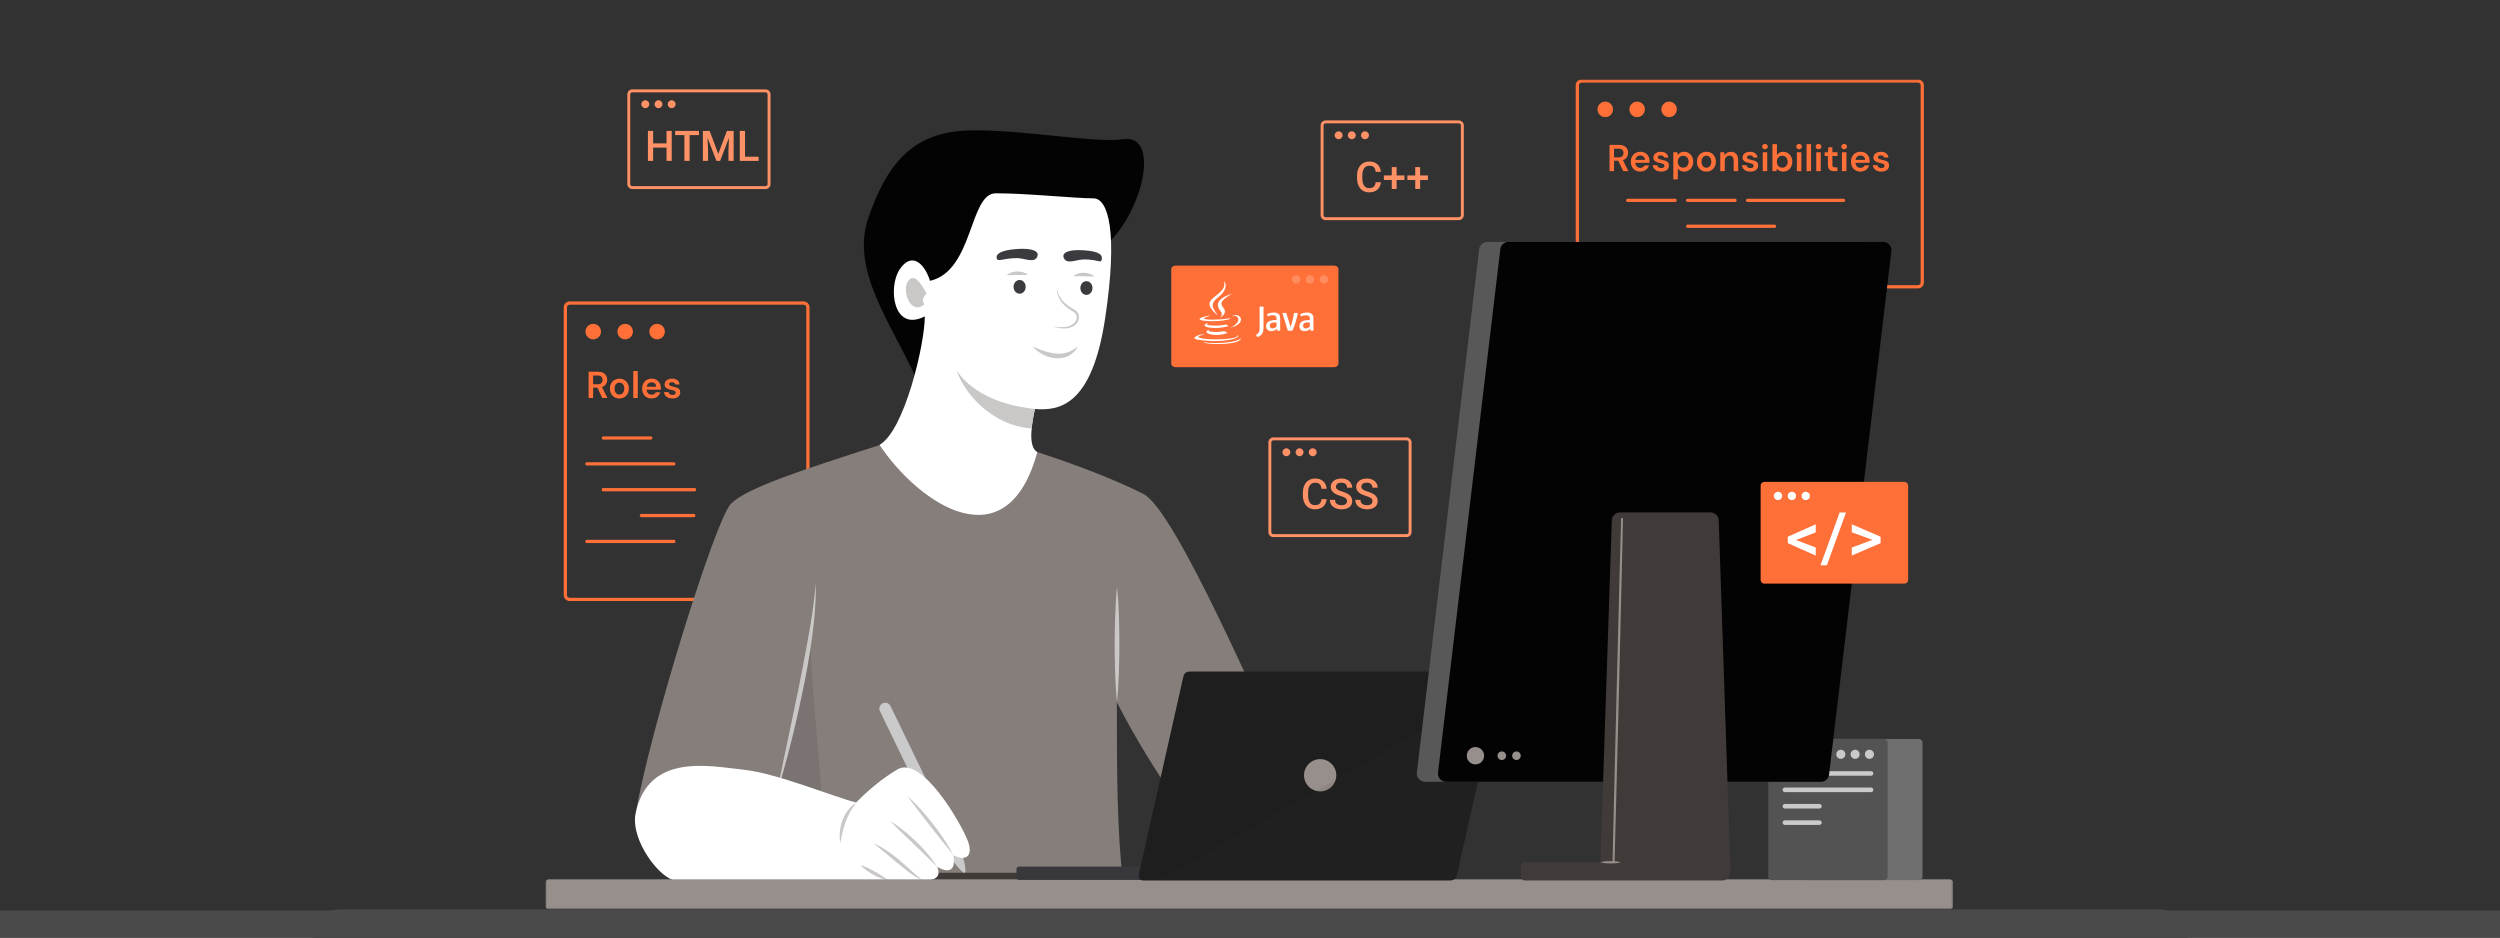<svg width="1200" height="450" viewBox="0 0 1200 450" fill="none" xmlns="http://www.w3.org/2000/svg">
<rect x="0" y="0" width="1200" height="450" fill="#333333" stroke="none"/>
<g clip-path="url(#clip0_11227_44049)">
<rect width="1200" height="450" fill="#323232"/>
<g clip-path="url(#clip1_11227_44049)">
<rect width="900" height="450" transform="translate(150 0)" fill="#323232"/>
<g clip-path="url(#clip2_11227_44049)">
<rect width="675.811" height="398.4" transform="translate(261.75 38.1)" fill="#323232"/>
<mask id="mask0_11227_44049" style="mask-type:luminance" maskUnits="userSpaceOnUse" x="261" y="38" width="677" height="399">
<path d="M937.562 38.096H261.75V436.463H937.562V38.096Z" fill="white"/>
</mask>
<g mask="url(#mask0_11227_44049)">
<path d="M385.718 288.492H273.441C271.865 288.492 270.583 287.21 270.583 285.635V147.54C270.583 145.964 271.865 144.683 273.441 144.683H385.717C387.293 144.683 388.576 145.964 388.576 147.54V285.635C388.576 287.21 387.294 288.492 385.717 288.492H385.718ZM273.441 146.241C272.725 146.241 272.142 146.824 272.142 147.54V285.635C272.142 286.351 272.725 286.934 273.441 286.934H385.717C386.434 286.934 387.017 286.351 387.017 285.635V147.54C387.017 146.824 386.434 146.241 385.717 146.241H273.441Z" fill="#FF7038"/>
<path d="M288.47 159.168C288.47 161.222 286.804 162.888 284.75 162.888C282.696 162.888 281.03 161.222 281.03 159.168C281.03 157.114 282.696 155.448 284.75 155.448C286.804 155.448 288.47 157.114 288.47 159.168Z" fill="#FF7038"/>
<path d="M303.798 159.168C303.798 161.222 302.132 162.888 300.078 162.888C298.024 162.888 296.358 161.222 296.358 159.168C296.358 157.114 298.024 155.448 300.078 155.448C302.132 155.448 303.798 157.114 303.798 159.168Z" fill="#FF7038"/>
<path d="M319.126 159.168C319.126 161.222 317.46 162.888 315.406 162.888C313.352 162.888 311.687 161.222 311.687 159.168C311.687 157.114 313.352 155.448 315.406 155.448C317.46 155.448 319.126 157.114 319.126 159.168Z" fill="#FF7038"/>
<path d="M282.529 191.047V178.447H287.047C288.043 178.447 288.865 178.621 289.513 178.969C290.173 179.305 290.659 179.761 290.971 180.337C291.295 180.901 291.457 181.543 291.457 182.263C291.457 182.935 291.301 183.559 290.989 184.135C290.677 184.711 290.191 185.173 289.531 185.521C288.871 185.869 288.025 186.043 286.993 186.043H284.689V191.047H282.529ZM289.099 191.047L286.453 185.485H288.793L291.565 191.047H289.099ZM284.689 184.441H286.903C287.707 184.441 288.295 184.249 288.667 183.865C289.051 183.469 289.243 182.953 289.243 182.317C289.243 181.693 289.057 181.195 288.685 180.823C288.313 180.439 287.719 180.247 286.903 180.247H284.689V184.441ZM297.304 191.263C296.44 191.263 295.66 191.065 294.964 190.669C294.28 190.261 293.74 189.703 293.344 188.995C292.96 188.275 292.768 187.453 292.768 186.529C292.768 185.581 292.966 184.753 293.362 184.045C293.758 183.325 294.298 182.767 294.982 182.371C295.678 181.963 296.458 181.759 297.322 181.759C298.186 181.759 298.96 181.963 299.644 182.371C300.34 182.767 300.88 183.319 301.264 184.027C301.66 184.735 301.858 185.563 301.858 186.511C301.858 187.459 301.66 188.287 301.264 188.995C300.868 189.703 300.322 190.261 299.626 190.669C298.942 191.065 298.168 191.263 297.304 191.263ZM297.304 189.409C297.736 189.409 298.126 189.301 298.474 189.085C298.834 188.869 299.122 188.545 299.338 188.113C299.554 187.681 299.662 187.147 299.662 186.511C299.662 185.875 299.554 185.347 299.338 184.927C299.134 184.495 298.852 184.171 298.492 183.955C298.144 183.739 297.754 183.631 297.322 183.631C296.902 183.631 296.512 183.739 296.152 183.955C295.792 184.171 295.504 184.495 295.288 184.927C295.072 185.347 294.964 185.875 294.964 186.511C294.964 187.147 295.072 187.681 295.288 188.113C295.504 188.545 295.786 188.869 296.134 189.085C296.494 189.301 296.884 189.409 297.304 189.409ZM303.973 191.047V178.087H306.133V191.047H303.973ZM312.791 191.263C311.891 191.263 311.099 191.071 310.415 190.687C309.731 190.291 309.197 189.739 308.813 189.031C308.429 188.323 308.237 187.507 308.237 186.583C308.237 185.623 308.423 184.783 308.795 184.063C309.179 183.343 309.713 182.779 310.397 182.371C311.093 181.963 311.897 181.759 312.809 181.759C313.697 181.759 314.471 181.957 315.131 182.353C315.791 182.749 316.301 183.283 316.661 183.955C317.021 184.615 317.201 185.359 317.201 186.187C317.201 186.307 317.201 186.439 317.201 186.583C317.201 186.727 317.189 186.877 317.165 187.033H309.785V185.647H315.023C314.999 184.987 314.777 184.471 314.357 184.099C313.937 183.715 313.415 183.523 312.791 183.523C312.347 183.523 311.939 183.625 311.567 183.829C311.195 184.033 310.901 184.339 310.685 184.747C310.469 185.143 310.361 185.647 310.361 186.259V186.781C310.361 187.345 310.463 187.831 310.667 188.239C310.883 188.647 311.171 188.959 311.531 189.175C311.903 189.379 312.317 189.481 312.773 189.481C313.277 189.481 313.691 189.373 314.015 189.157C314.351 188.941 314.597 188.653 314.753 188.293H316.949C316.781 188.857 316.505 189.367 316.121 189.823C315.737 190.267 315.263 190.621 314.699 190.885C314.135 191.137 313.499 191.263 312.791 191.263ZM322.813 191.263C322.009 191.263 321.307 191.137 320.707 190.885C320.119 190.621 319.651 190.261 319.303 189.805C318.967 189.337 318.769 188.803 318.709 188.203H320.869C320.929 188.455 321.037 188.689 321.193 188.905C321.349 189.109 321.559 189.271 321.823 189.391C322.099 189.511 322.423 189.571 322.795 189.571C323.155 189.571 323.449 189.523 323.677 189.427C323.905 189.319 324.073 189.181 324.181 189.013C324.289 188.845 324.343 188.665 324.343 188.473C324.343 188.185 324.265 187.963 324.109 187.807C323.953 187.651 323.725 187.531 323.425 187.447C323.137 187.351 322.789 187.261 322.381 187.177C321.949 187.093 321.529 186.991 321.121 186.871C320.725 186.739 320.365 186.577 320.041 186.385C319.729 186.193 319.477 185.947 319.285 185.647C319.105 185.347 319.015 184.981 319.015 184.549C319.015 184.021 319.153 183.547 319.429 183.127C319.717 182.707 320.125 182.377 320.653 182.137C321.193 181.885 321.835 181.759 322.579 181.759C323.635 181.759 324.475 182.005 325.099 182.497C325.735 182.977 326.107 183.655 326.215 184.531H324.163C324.103 184.195 323.935 183.937 323.659 183.757C323.383 183.565 323.017 183.469 322.561 183.469C322.093 183.469 321.733 183.559 321.481 183.739C321.241 183.907 321.121 184.135 321.121 184.423C321.121 184.603 321.193 184.771 321.337 184.927C321.493 185.071 321.715 185.197 322.003 185.305C322.291 185.401 322.645 185.497 323.065 185.593C323.737 185.725 324.331 185.881 324.847 186.061C325.363 186.241 325.771 186.505 326.071 186.853C326.371 187.201 326.521 187.693 326.521 188.329C326.533 188.905 326.383 189.415 326.071 189.859C325.771 190.303 325.345 190.651 324.793 190.903C324.241 191.143 323.581 191.263 322.813 191.263Z" fill="#FF7038"/>
<path d="M312.374 211.021H289.606C289.176 211.021 288.827 210.672 288.827 210.242C288.827 209.812 289.176 209.463 289.606 209.463H312.374C312.804 209.463 313.153 209.812 313.153 210.242C313.153 210.672 312.804 211.021 312.374 211.021Z" fill="#FF7038"/>
<path d="M323.429 223.433H281.72C281.29 223.433 280.941 223.084 280.941 222.654C280.941 222.224 281.29 221.875 281.72 221.875H323.429C323.859 221.875 324.208 222.224 324.208 222.654C324.208 223.084 323.859 223.433 323.429 223.433Z" fill="#FF7038"/>
<path d="M333.557 235.846H289.412C289.089 235.846 288.827 235.497 288.827 235.066C288.827 234.635 289.089 234.287 289.412 234.287H333.557C333.88 234.287 334.142 234.636 334.142 235.066C334.142 235.496 333.88 235.846 333.557 235.846Z" fill="#FF7038"/>
<path d="M333.018 248.257H307.876C307.445 248.257 307.097 247.908 307.097 247.478C307.097 247.048 307.446 246.699 307.876 246.699H333.018C333.448 246.699 333.797 247.048 333.797 247.478C333.797 247.908 333.448 248.257 333.018 248.257Z" fill="#FF7038"/>
<path d="M323.537 260.67H281.605C281.238 260.67 280.941 260.321 280.941 259.891C280.941 259.461 281.238 259.111 281.605 259.111H323.537C323.904 259.111 324.201 259.46 324.201 259.891C324.201 260.321 323.903 260.67 323.537 260.67Z" fill="#FF7038"/>
<path d="M920.607 138.444H759.2C757.624 138.444 756.342 137.162 756.342 135.587V40.954C756.342 39.378 757.624 38.096 759.2 38.096H920.607C922.183 38.096 923.465 39.378 923.465 40.954V135.586C923.465 137.162 922.183 138.443 920.607 138.443V138.444ZM759.2 39.655C758.484 39.655 757.901 40.238 757.901 40.954V135.587C757.901 136.303 758.483 136.886 759.2 136.886H920.607C921.323 136.886 921.906 136.303 921.906 135.587V40.954C921.906 40.237 921.323 39.654 920.607 39.654H759.2V39.655Z" fill="#FF7038"/>
<path d="M774.241 52.493C774.241 54.547 772.575 56.212 770.521 56.212C768.466 56.212 766.801 54.547 766.801 52.493C766.801 50.439 768.466 48.773 770.521 48.773C772.575 48.773 774.241 50.439 774.241 52.493Z" fill="#FF7038"/>
<path d="M789.554 52.493C789.554 54.547 787.889 56.212 785.834 56.212C783.779 56.212 782.114 54.547 782.114 52.493C782.114 50.439 783.779 48.773 785.834 48.773C787.889 48.773 789.554 50.439 789.554 52.493Z" fill="#FF7038"/>
<path d="M804.882 52.493C804.882 54.547 803.217 56.212 801.162 56.212C799.107 56.212 797.442 54.547 797.442 52.493C797.442 50.439 799.107 48.773 801.162 48.773C803.217 48.773 804.882 50.439 804.882 52.493Z" fill="#FF7038"/>
<path d="M772.579 82.146V69.546H777.097C778.093 69.546 778.915 69.72 779.563 70.068C780.223 70.404 780.709 70.86 781.021 71.436C781.345 72 781.507 72.642 781.507 73.362C781.507 74.034 781.351 74.658 781.039 75.234C780.727 75.81 780.241 76.272 779.581 76.62C778.921 76.968 778.075 77.142 777.043 77.142H774.739V82.146H772.579ZM779.149 82.146L776.503 76.584H778.843L781.615 82.146H779.149ZM774.739 75.54H776.953C777.757 75.54 778.345 75.348 778.717 74.964C779.101 74.568 779.293 74.052 779.293 73.416C779.293 72.792 779.107 72.294 778.735 71.922C778.363 71.538 777.769 71.346 776.953 71.346H774.739V75.54ZM787.372 82.362C786.472 82.362 785.68 82.17 784.996 81.786C784.312 81.39 783.778 80.838 783.394 80.13C783.01 79.422 782.818 78.606 782.818 77.682C782.818 76.722 783.004 75.882 783.376 75.162C783.76 74.442 784.294 73.878 784.978 73.47C785.674 73.062 786.478 72.858 787.39 72.858C788.278 72.858 789.052 73.056 789.712 73.452C790.372 73.848 790.882 74.382 791.242 75.054C791.602 75.714 791.782 76.458 791.782 77.286C791.782 77.406 791.782 77.538 791.782 77.682C791.782 77.826 791.77 77.976 791.746 78.132H784.366V76.746H789.604C789.58 76.086 789.358 75.57 788.938 75.198C788.518 74.814 787.996 74.622 787.372 74.622C786.928 74.622 786.52 74.724 786.148 74.928C785.776 75.132 785.482 75.438 785.266 75.846C785.05 76.242 784.942 76.746 784.942 77.358V77.88C784.942 78.444 785.044 78.93 785.248 79.338C785.464 79.746 785.752 80.058 786.112 80.274C786.484 80.478 786.898 80.58 787.354 80.58C787.858 80.58 788.272 80.472 788.596 80.256C788.932 80.04 789.178 79.752 789.334 79.392H791.53C791.362 79.956 791.086 80.466 790.702 80.922C790.318 81.366 789.844 81.72 789.28 81.984C788.716 82.236 788.08 82.362 787.372 82.362ZM797.395 82.362C796.591 82.362 795.889 82.236 795.289 81.984C794.701 81.72 794.233 81.36 793.885 80.904C793.549 80.436 793.351 79.902 793.291 79.302H795.451C795.511 79.554 795.619 79.788 795.775 80.004C795.931 80.208 796.141 80.37 796.405 80.49C796.681 80.61 797.005 80.67 797.377 80.67C797.737 80.67 798.031 80.622 798.259 80.526C798.487 80.418 798.655 80.28 798.763 80.112C798.871 79.944 798.925 79.764 798.925 79.572C798.925 79.284 798.847 79.062 798.691 78.906C798.535 78.75 798.307 78.63 798.007 78.546C797.719 78.45 797.371 78.36 796.963 78.276C796.531 78.192 796.111 78.09 795.703 77.97C795.307 77.838 794.947 77.676 794.623 77.484C794.311 77.292 794.059 77.046 793.867 76.746C793.687 76.446 793.597 76.08 793.597 75.648C793.597 75.12 793.735 74.646 794.011 74.226C794.299 73.806 794.707 73.476 795.235 73.236C795.775 72.984 796.417 72.858 797.161 72.858C798.217 72.858 799.057 73.104 799.681 73.596C800.317 74.076 800.689 74.754 800.797 75.63H798.745C798.685 75.294 798.517 75.036 798.241 74.856C797.965 74.664 797.599 74.568 797.143 74.568C796.675 74.568 796.315 74.658 796.063 74.838C795.823 75.006 795.703 75.234 795.703 75.522C795.703 75.702 795.775 75.87 795.919 76.026C796.075 76.17 796.297 76.296 796.585 76.404C796.873 76.5 797.227 76.596 797.647 76.692C798.319 76.824 798.913 76.98 799.429 77.16C799.945 77.34 800.353 77.604 800.653 77.952C800.953 78.3 801.103 78.792 801.103 79.428C801.115 80.004 800.965 80.514 800.653 80.958C800.353 81.402 799.927 81.75 799.375 82.002C798.823 82.242 798.163 82.362 797.395 82.362ZM803.199 86.106V73.074H805.125L805.359 74.388C805.551 74.124 805.779 73.878 806.043 73.65C806.319 73.41 806.649 73.218 807.033 73.074C807.429 72.93 807.879 72.858 808.383 72.858C809.235 72.858 809.985 73.068 810.633 73.488C811.293 73.908 811.809 74.478 812.181 75.198C812.553 75.906 812.739 76.716 812.739 77.628C812.739 78.54 812.547 79.356 812.163 80.076C811.791 80.784 811.275 81.342 810.615 81.75C809.967 82.158 809.223 82.362 808.383 82.362C807.699 82.362 807.099 82.236 806.583 81.984C806.079 81.72 805.671 81.348 805.359 80.868V86.106H803.199ZM807.933 80.49C808.437 80.49 808.887 80.37 809.283 80.13C809.679 79.89 809.985 79.554 810.201 79.122C810.429 78.69 810.543 78.192 810.543 77.628C810.543 77.052 810.429 76.548 810.201 76.116C809.985 75.684 809.679 75.348 809.283 75.108C808.887 74.868 808.437 74.748 807.933 74.748C807.417 74.748 806.961 74.868 806.565 75.108C806.181 75.348 805.875 75.684 805.647 76.116C805.431 76.548 805.323 77.046 805.323 77.61C805.323 78.186 805.431 78.69 805.647 79.122C805.875 79.542 806.181 79.878 806.565 80.13C806.961 80.37 807.417 80.49 807.933 80.49ZM819.065 82.362C818.201 82.362 817.421 82.164 816.725 81.768C816.041 81.36 815.501 80.802 815.105 80.094C814.721 79.374 814.529 78.552 814.529 77.628C814.529 76.68 814.727 75.852 815.123 75.144C815.519 74.424 816.059 73.866 816.743 73.47C817.439 73.062 818.219 72.858 819.083 72.858C819.947 72.858 820.721 73.062 821.405 73.47C822.101 73.866 822.641 74.418 823.025 75.126C823.421 75.834 823.619 76.662 823.619 77.61C823.619 78.558 823.421 79.386 823.025 80.094C822.629 80.802 822.083 81.36 821.387 81.768C820.703 82.164 819.929 82.362 819.065 82.362ZM819.065 80.508C819.497 80.508 819.887 80.4 820.235 80.184C820.595 79.968 820.883 79.644 821.099 79.212C821.315 78.78 821.423 78.246 821.423 77.61C821.423 76.974 821.315 76.446 821.099 76.026C820.895 75.594 820.613 75.27 820.253 75.054C819.905 74.838 819.515 74.73 819.083 74.73C818.663 74.73 818.273 74.838 817.913 75.054C817.553 75.27 817.265 75.594 817.049 76.026C816.833 76.446 816.725 76.974 816.725 77.61C816.725 78.246 816.833 78.78 817.049 79.212C817.265 79.644 817.547 79.968 817.895 80.184C818.255 80.4 818.645 80.508 819.065 80.508ZM825.734 82.146V73.074H827.642L827.804 74.586C828.08 74.058 828.476 73.638 828.992 73.326C829.508 73.014 830.12 72.858 830.828 72.858C831.56 72.858 832.184 73.014 832.7 73.326C833.216 73.626 833.612 74.07 833.888 74.658C834.176 75.246 834.32 75.978 834.32 76.854V82.146H832.16V77.052C832.16 76.296 831.992 75.714 831.656 75.306C831.32 74.898 830.822 74.694 830.162 74.694C829.73 74.694 829.34 74.796 828.992 75C828.656 75.204 828.386 75.504 828.182 75.9C827.99 76.284 827.894 76.752 827.894 77.304V82.146H825.734ZM840.215 82.362C839.411 82.362 838.709 82.236 838.109 81.984C837.521 81.72 837.053 81.36 836.705 80.904C836.369 80.436 836.171 79.902 836.111 79.302H838.271C838.331 79.554 838.439 79.788 838.595 80.004C838.751 80.208 838.961 80.37 839.225 80.49C839.501 80.61 839.825 80.67 840.197 80.67C840.557 80.67 840.851 80.622 841.079 80.526C841.307 80.418 841.475 80.28 841.583 80.112C841.691 79.944 841.745 79.764 841.745 79.572C841.745 79.284 841.667 79.062 841.511 78.906C841.355 78.75 841.127 78.63 840.827 78.546C840.539 78.45 840.191 78.36 839.783 78.276C839.351 78.192 838.931 78.09 838.523 77.97C838.127 77.838 837.767 77.676 837.443 77.484C837.131 77.292 836.879 77.046 836.687 76.746C836.507 76.446 836.417 76.08 836.417 75.648C836.417 75.12 836.555 74.646 836.831 74.226C837.119 73.806 837.527 73.476 838.055 73.236C838.595 72.984 839.237 72.858 839.981 72.858C841.037 72.858 841.877 73.104 842.501 73.596C843.137 74.076 843.509 74.754 843.617 75.63H841.565C841.505 75.294 841.337 75.036 841.061 74.856C840.785 74.664 840.419 74.568 839.963 74.568C839.495 74.568 839.135 74.658 838.883 74.838C838.643 75.006 838.523 75.234 838.523 75.522C838.523 75.702 838.595 75.87 838.739 76.026C838.895 76.17 839.117 76.296 839.405 76.404C839.693 76.5 840.047 76.596 840.467 76.692C841.139 76.824 841.733 76.98 842.249 77.16C842.765 77.34 843.173 77.604 843.473 77.952C843.773 78.3 843.923 78.792 843.923 79.428C843.935 80.004 843.785 80.514 843.473 80.958C843.173 81.402 842.747 81.75 842.195 82.002C841.643 82.242 840.983 82.362 840.215 82.362ZM846.109 82.146V73.074H848.269V82.146H846.109ZM847.189 71.634C846.793 71.634 846.463 71.514 846.199 71.274C845.947 71.022 845.821 70.716 845.821 70.356C845.821 69.984 845.947 69.684 846.199 69.456C846.463 69.216 846.793 69.096 847.189 69.096C847.585 69.096 847.909 69.216 848.161 69.456C848.425 69.684 848.557 69.984 848.557 70.356C848.557 70.716 848.425 71.022 848.161 71.274C847.909 71.514 847.585 71.634 847.189 71.634ZM855.949 82.362C855.469 82.362 855.037 82.296 854.653 82.164C854.269 82.044 853.933 81.876 853.645 81.66C853.357 81.432 853.117 81.174 852.925 80.886L852.691 82.146H850.765V69.186H852.925V74.406C853.213 73.962 853.603 73.596 854.095 73.308C854.587 73.008 855.199 72.858 855.931 72.858C856.783 72.858 857.533 73.068 858.181 73.488C858.841 73.896 859.357 74.46 859.729 75.18C860.113 75.888 860.305 76.704 860.305 77.628C860.305 78.528 860.119 79.338 859.747 80.058C859.375 80.778 858.859 81.342 858.199 81.75C857.551 82.158 856.801 82.362 855.949 82.362ZM855.499 80.49C856.003 80.49 856.453 80.37 856.849 80.13C857.245 79.878 857.551 79.542 857.767 79.122C857.995 78.69 858.109 78.186 858.109 77.61C858.109 77.046 857.995 76.548 857.767 76.116C857.551 75.684 857.245 75.348 856.849 75.108C856.453 74.868 856.003 74.748 855.499 74.748C854.983 74.748 854.527 74.868 854.131 75.108C853.747 75.348 853.441 75.684 853.213 76.116C852.997 76.548 852.889 77.046 852.889 77.61C852.889 78.186 852.997 78.69 853.213 79.122C853.441 79.542 853.747 79.878 854.131 80.13C854.527 80.37 854.983 80.49 855.499 80.49ZM862.492 82.146V73.074H864.652V82.146H862.492ZM863.572 71.634C863.176 71.634 862.846 71.514 862.582 71.274C862.33 71.022 862.204 70.716 862.204 70.356C862.204 69.984 862.33 69.684 862.582 69.456C862.846 69.216 863.176 69.096 863.572 69.096C863.968 69.096 864.292 69.216 864.544 69.456C864.808 69.684 864.94 69.984 864.94 70.356C864.94 70.716 864.808 71.022 864.544 71.274C864.292 71.514 863.968 71.634 863.572 71.634ZM867.148 82.146V69.186H869.308V82.146H867.148ZM871.808 82.146V73.074H873.968V82.146H871.808ZM872.888 71.634C872.492 71.634 872.162 71.514 871.898 71.274C871.646 71.022 871.52 70.716 871.52 70.356C871.52 69.984 871.646 69.684 871.898 69.456C872.162 69.216 872.492 69.096 872.888 69.096C873.284 69.096 873.608 69.216 873.86 69.456C874.124 69.684 874.256 69.984 874.256 70.356C874.256 70.716 874.124 71.022 873.86 71.274C873.608 71.514 873.284 71.634 872.888 71.634ZM880.406 82.146C879.794 82.146 879.26 82.05 878.804 81.858C878.36 81.666 878.012 81.348 877.76 80.904C877.508 80.46 877.382 79.86 877.382 79.104V74.892H875.834V73.074H877.382L877.634 70.68H879.542V73.074H882.008V74.892H879.542V79.104C879.542 79.56 879.638 79.878 879.83 80.058C880.034 80.226 880.37 80.31 880.838 80.31H881.954V82.146H880.406ZM884.13 82.146V73.074H886.29V82.146H884.13ZM885.21 71.634C884.814 71.634 884.484 71.514 884.22 71.274C883.968 71.022 883.842 70.716 883.842 70.356C883.842 69.984 883.968 69.684 884.22 69.456C884.484 69.216 884.814 69.096 885.21 69.096C885.606 69.096 885.93 69.216 886.182 69.456C886.446 69.684 886.578 69.984 886.578 70.356C886.578 70.716 886.446 71.022 886.182 71.274C885.93 71.514 885.606 71.634 885.21 71.634ZM893.035 82.362C892.135 82.362 891.343 82.17 890.659 81.786C889.975 81.39 889.441 80.838 889.057 80.13C888.673 79.422 888.481 78.606 888.481 77.682C888.481 76.722 888.667 75.882 889.039 75.162C889.423 74.442 889.957 73.878 890.641 73.47C891.337 73.062 892.141 72.858 893.053 72.858C893.941 72.858 894.715 73.056 895.375 73.452C896.035 73.848 896.545 74.382 896.905 75.054C897.265 75.714 897.445 76.458 897.445 77.286C897.445 77.406 897.445 77.538 897.445 77.682C897.445 77.826 897.433 77.976 897.409 78.132H890.029V76.746H895.267C895.243 76.086 895.021 75.57 894.601 75.198C894.181 74.814 893.659 74.622 893.035 74.622C892.591 74.622 892.183 74.724 891.811 74.928C891.439 75.132 891.145 75.438 890.929 75.846C890.713 76.242 890.605 76.746 890.605 77.358V77.88C890.605 78.444 890.707 78.93 890.911 79.338C891.127 79.746 891.415 80.058 891.775 80.274C892.147 80.478 892.561 80.58 893.017 80.58C893.521 80.58 893.935 80.472 894.259 80.256C894.595 80.04 894.841 79.752 894.997 79.392H897.193C897.025 79.956 896.749 80.466 896.365 80.922C895.981 81.366 895.507 81.72 894.943 81.984C894.379 82.236 893.743 82.362 893.035 82.362ZM903.057 82.362C902.253 82.362 901.551 82.236 900.951 81.984C900.363 81.72 899.895 81.36 899.547 80.904C899.211 80.436 899.013 79.902 898.953 79.302H901.113C901.173 79.554 901.281 79.788 901.437 80.004C901.593 80.208 901.803 80.37 902.067 80.49C902.343 80.61 902.667 80.67 903.039 80.67C903.399 80.67 903.693 80.622 903.921 80.526C904.149 80.418 904.317 80.28 904.425 80.112C904.533 79.944 904.587 79.764 904.587 79.572C904.587 79.284 904.509 79.062 904.353 78.906C904.197 78.75 903.969 78.63 903.669 78.546C903.381 78.45 903.033 78.36 902.625 78.276C902.193 78.192 901.773 78.09 901.365 77.97C900.969 77.838 900.609 77.676 900.285 77.484C899.973 77.292 899.721 77.046 899.529 76.746C899.349 76.446 899.259 76.08 899.259 75.648C899.259 75.12 899.397 74.646 899.673 74.226C899.961 73.806 900.369 73.476 900.897 73.236C901.437 72.984 902.079 72.858 902.823 72.858C903.879 72.858 904.719 73.104 905.343 73.596C905.979 74.076 906.351 74.754 906.459 75.63H904.407C904.347 75.294 904.179 75.036 903.903 74.856C903.627 74.664 903.261 74.568 902.805 74.568C902.337 74.568 901.977 74.658 901.725 74.838C901.485 75.006 901.365 75.234 901.365 75.522C901.365 75.702 901.437 75.87 901.581 76.026C901.737 76.17 901.959 76.296 902.247 76.404C902.535 76.5 902.889 76.596 903.309 76.692C903.981 76.824 904.575 76.98 905.091 77.16C905.607 77.34 906.015 77.604 906.315 77.952C906.615 78.3 906.765 78.792 906.765 79.428C906.777 80.004 906.627 80.514 906.315 80.958C906.015 81.402 905.589 81.75 905.037 82.002C904.485 82.242 903.825 82.362 903.057 82.362Z" fill="#FF7038"/>
<path d="M804.039 96.965H781.272C780.841 96.965 780.492 96.616 780.492 96.185C780.492 95.754 780.841 95.406 781.272 95.406H804.039C804.47 95.406 804.819 95.755 804.819 96.185C804.819 96.615 804.47 96.965 804.039 96.965Z" fill="#FF7038"/>
<path d="M832.823 96.965H810.055C809.625 96.965 809.276 96.616 809.276 96.185C809.276 95.754 809.625 95.406 810.055 95.406H832.823C833.253 95.406 833.602 95.755 833.602 96.185C833.602 96.615 833.253 96.965 832.823 96.965Z" fill="#FF7038"/>
<path d="M884.894 96.965H838.837C838.407 96.965 838.058 96.616 838.058 96.185C838.058 95.754 838.407 95.406 838.837 95.406H884.894C885.325 95.406 885.673 95.755 885.673 96.185C885.673 96.615 885.324 96.965 884.894 96.965Z" fill="#FF7038"/>
<path d="M851.764 109.379H810.055C809.625 109.379 809.276 109.03 809.276 108.599C809.276 108.168 809.625 107.82 810.055 107.82H851.764C852.195 107.82 852.543 108.169 852.543 108.599C852.543 109.029 852.194 109.379 851.764 109.379Z" fill="#FF7038"/>
<path d="M675.169 257.802H611.214C609.896 257.802 608.824 256.73 608.824 255.412V212.346C608.824 211.028 609.896 209.956 611.214 209.956H675.169C676.487 209.956 677.559 211.028 677.559 212.346V255.412C677.559 256.73 676.487 257.802 675.169 257.802ZM611.215 211.362C610.673 211.362 610.232 211.804 610.232 212.346V255.412C610.232 255.954 610.673 256.395 611.215 256.395H675.17C675.712 256.395 676.153 255.954 676.153 255.412V212.346C676.153 211.804 675.712 211.362 675.17 211.362H611.215Z" fill="#FF9166"/>
<path d="M636.812 239.593C636.668 241.129 636.101 242.327 635.113 243.186C634.124 244.046 632.81 244.476 631.169 244.476C630.022 244.476 629.013 244.204 628.139 243.661C627.266 243.117 626.593 242.345 626.119 241.343C625.644 240.341 625.397 239.179 625.377 237.854V236.51C625.377 235.152 625.617 233.957 626.099 232.922C626.58 231.887 627.27 231.09 628.169 230.53C629.068 229.97 630.108 229.689 631.288 229.689C632.875 229.689 634.154 230.12 635.122 230.98C636.091 231.84 636.654 233.056 636.812 234.631H634.321C634.203 233.597 633.901 232.851 633.417 232.392C632.933 231.934 632.223 231.706 631.287 231.706C630.2 231.706 629.364 232.103 628.781 232.897C628.198 233.692 627.9 234.858 627.887 236.395V237.67C627.887 239.227 628.165 240.414 628.722 241.232C629.279 242.05 630.094 242.458 631.169 242.458C632.15 242.458 632.888 242.238 633.383 241.797C633.877 241.355 634.19 240.62 634.321 239.593H636.812V239.593Z" fill="#FF9166"/>
<path d="M646.568 240.572C646.568 239.939 646.346 239.452 645.901 239.109C645.456 238.767 644.654 238.421 643.494 238.071C642.334 237.722 641.412 237.333 640.726 236.905C639.415 236.081 638.759 235.007 638.759 233.683C638.759 232.523 639.233 231.567 640.177 230.816C641.122 230.065 642.35 229.689 643.859 229.689C644.861 229.689 645.754 229.874 646.538 230.243C647.323 230.612 647.938 231.137 648.386 231.819C648.834 232.501 649.059 233.257 649.059 234.087H646.568C646.568 233.336 646.332 232.747 645.861 232.323C645.39 231.898 644.716 231.685 643.84 231.685C643.023 231.685 642.388 231.86 641.937 232.209C641.486 232.558 641.26 233.046 641.26 233.672C641.26 234.2 641.504 234.64 641.992 234.992C642.479 235.344 643.283 235.687 644.403 236.02C645.523 236.352 646.422 236.731 647.101 237.156C647.78 237.581 648.277 238.069 648.594 238.619C648.91 239.169 649.068 239.814 649.068 240.551C649.068 241.75 648.608 242.704 647.689 243.412C646.77 244.12 645.523 244.475 643.948 244.475C642.907 244.475 641.95 244.282 641.077 243.896C640.204 243.511 639.526 242.979 639.041 242.3C638.556 241.622 638.315 240.831 638.315 239.928H640.815C640.815 240.745 641.085 241.378 641.625 241.826C642.165 242.274 642.939 242.498 643.947 242.498C644.817 242.498 645.471 242.321 645.909 241.969C646.347 241.617 646.566 241.151 646.566 240.571L646.568 240.572Z" fill="#FF9166"/>
<path d="M658.782 240.572C658.782 239.939 658.561 239.452 658.115 239.109C657.67 238.767 656.868 238.421 655.709 238.071C654.549 237.722 653.626 237.333 652.941 236.905C651.63 236.081 650.974 235.007 650.974 233.683C650.974 232.523 651.447 231.567 652.392 230.816C653.338 230.065 654.565 229.689 656.074 229.689C657.076 229.689 657.969 229.874 658.753 230.243C659.537 230.612 660.153 231.137 660.601 231.819C661.049 232.501 661.273 233.257 661.273 234.087H658.782C658.782 233.336 658.547 232.747 658.076 232.323C657.605 231.898 656.931 231.685 656.055 231.685C655.238 231.685 654.603 231.86 654.152 232.209C653.701 232.558 653.475 233.046 653.475 233.672C653.475 234.2 653.719 234.64 654.206 234.992C654.694 235.344 655.498 235.687 656.618 236.02C657.738 236.352 658.637 236.731 659.316 237.156C659.995 237.581 660.492 238.069 660.809 238.619C661.125 239.169 661.282 239.814 661.282 240.551C661.282 241.75 660.823 242.704 659.904 243.412C658.985 244.12 657.738 244.475 656.163 244.475C655.122 244.475 654.165 244.282 653.292 243.896C652.418 243.511 651.74 242.979 651.256 242.3C650.771 241.622 650.53 240.831 650.53 239.928H653.03C653.03 240.745 653.299 241.378 653.84 241.826C654.38 242.274 655.154 242.498 656.162 242.498C657.032 242.498 657.685 242.321 658.124 241.969C658.562 241.617 658.781 241.151 658.781 240.571L658.782 240.572Z" fill="#FF9166"/>
<path d="M632.012 217.074C632.012 218.122 631.162 218.972 630.114 218.972C629.065 218.972 628.216 218.122 628.216 217.074C628.216 216.027 629.066 215.176 630.114 215.176C631.161 215.176 632.012 216.026 632.012 217.074Z" fill="#FF9166"/>
<path d="M625.685 217.074C625.685 218.122 624.836 218.972 623.788 218.972C622.74 218.972 621.891 218.122 621.891 217.074C621.891 216.027 622.74 215.176 623.788 215.176C624.836 215.176 625.685 216.026 625.685 217.074Z" fill="#FF9166"/>
<path d="M619.361 217.074C619.361 218.122 618.511 218.972 617.464 218.972C616.416 218.972 615.565 218.122 615.565 217.074C615.565 216.027 616.415 215.176 617.464 215.176C618.512 215.176 619.361 216.026 619.361 217.074Z" fill="#FF9166"/>
<path d="M367.458 90.746H303.504C302.186 90.746 301.114 89.674 301.114 88.356V45.29C301.114 43.972 302.186 42.9 303.504 42.9H367.458C368.776 42.9 369.848 43.972 369.848 45.29V88.356C369.848 89.674 368.776 90.746 367.458 90.746V90.746ZM303.503 44.307C302.961 44.307 302.52 44.748 302.52 45.29V88.356C302.52 88.898 302.961 89.34 303.503 89.34H367.457C367.999 89.34 368.44 88.898 368.44 88.356V45.29C368.44 44.748 367.999 44.307 367.457 44.307H303.503Z" fill="#FF9166"/>
<path d="M322.427 77.224H319.937V70.839H313.502V77.224H311.002V62.834H313.502V68.823H319.937V62.834H322.427V77.224Z" fill="#FF9166"/>
<path d="M335.494 64.85H331.007V77.224H328.525V64.85H324.078V62.834H335.493V64.85H335.494Z" fill="#FF9166"/>
<path d="M340.622 62.834L344.773 73.863L348.914 62.834H352.147V77.224H349.656V72.48L349.902 66.135L345.653 77.224H343.864L339.624 66.144L339.871 72.48V77.224H337.38V62.834H340.622Z" fill="#FF9166"/>
<path d="M357.603 75.228H364.137V77.224H355.103V62.834H357.603V75.228Z" fill="#FF9166"/>
<path d="M324.299 50.023C324.299 51.071 323.45 51.92 322.402 51.92C321.354 51.92 320.504 51.071 320.504 50.023C320.504 48.975 321.354 48.125 322.402 48.125C323.45 48.125 324.299 48.974 324.299 50.023Z" fill="#FF9166"/>
<path d="M317.974 50.023C317.974 51.071 317.125 51.92 316.076 51.92C315.027 51.92 314.179 51.071 314.179 50.023C314.179 48.975 315.028 48.125 316.076 48.125C317.124 48.125 317.974 48.974 317.974 50.023Z" fill="#FF9166"/>
<path d="M311.648 50.023C311.648 51.071 310.799 51.92 309.751 51.92C308.703 51.92 307.854 51.071 307.854 50.023C307.854 48.975 308.703 48.125 309.751 48.125C310.799 48.125 311.648 48.974 311.648 50.023Z" fill="#FF9166"/>
<path d="M700.242 105.652H636.289C634.971 105.652 633.898 104.579 633.898 103.261V60.196C633.898 58.878 634.971 57.806 636.289 57.806H700.242C701.561 57.806 702.633 58.878 702.633 60.196V103.262C702.633 104.579 701.561 105.652 700.242 105.652V105.652ZM636.289 59.212C635.746 59.212 635.305 59.654 635.305 60.196V103.262C635.305 103.804 635.747 104.246 636.289 104.246H700.242C700.785 104.246 701.226 103.804 701.226 103.262V60.196C701.226 59.654 700.785 59.212 700.242 59.212H636.289Z" fill="#FF9166"/>
<path d="M662.824 87.443C662.679 88.978 662.112 90.176 661.124 91.035C660.135 91.895 658.821 92.326 657.181 92.326C656.035 92.326 655.025 92.054 654.152 91.51C653.279 90.966 652.605 90.194 652.13 89.192C651.656 88.191 651.409 87.028 651.389 85.704V84.36C651.389 83.002 651.63 81.807 652.111 80.772C652.591 79.737 653.282 78.94 654.181 78.38C655.081 77.82 656.12 77.54 657.3 77.54C658.889 77.54 660.167 77.97 661.135 78.83C662.103 79.69 662.667 80.906 662.825 82.481H660.335C660.216 81.447 659.914 80.701 659.43 80.243C658.946 79.784 658.236 79.556 657.3 79.556C656.213 79.556 655.378 79.953 654.795 80.748C654.212 81.543 653.913 82.709 653.9 84.245V85.521C653.9 87.078 654.178 88.265 654.735 89.083C655.291 89.9 656.107 90.309 657.181 90.309C658.163 90.309 658.901 90.089 659.395 89.647C659.889 89.206 660.202 88.471 660.334 87.444H662.824V87.443Z" fill="#FF9166"/>
<path d="M670.376 84.212H674.132V86.406H670.376V90.685H668.043V86.406H664.268V84.212H668.043V80.209H670.376V84.212Z" fill="#FF9166"/>
<path d="M681.652 84.212H685.407V86.406H681.652V90.685H679.319V86.406H675.544V84.212H679.319V80.209H681.652V84.212Z" fill="#FF9166"/>
<path d="M657.085 64.927C657.085 65.975 656.235 66.824 655.186 66.824C654.138 66.824 653.289 65.975 653.289 64.927C653.289 63.879 654.139 63.029 655.186 63.029C656.234 63.029 657.085 63.878 657.085 64.927Z" fill="#FF9166"/>
<path d="M650.758 64.927C650.758 65.975 649.908 66.824 648.86 66.824C647.812 66.824 646.963 65.975 646.963 64.927C646.963 63.879 647.812 63.029 648.86 63.029C649.908 63.029 650.758 63.878 650.758 64.927Z" fill="#FF9166"/>
<path d="M644.433 64.927C644.433 65.975 643.584 66.824 642.536 66.824C641.488 66.824 640.638 65.975 640.638 64.927C640.638 63.879 641.487 63.029 642.536 63.029C643.584 63.029 644.433 63.878 644.433 64.927Z" fill="#FF9166"/>
<path d="M422.138 213.672C385.275 225.475 358.492 234.146 350.878 241.761C343.263 249.374 311.4 352.499 305.196 390.288C342.42 393.108 387.896 407.995 408.306 422.629H539.064C536.161 400.812 536.081 367.542 536.081 337.086C556.335 376.566 580.849 406.773 593.468 420.685C606.722 407.43 618.204 391.737 622.716 378.201C604.668 339.284 564.019 244.679 548.841 237.096C536.187 230.773 520.919 224.562 497.9 216.981C468.193 216.981 440.375 213.673 422.138 213.673V213.672Z" fill="#857E7B"/>
<path opacity="0.15" d="M388.805 306.6C390.365 343.398 394.501 370.095 394.501 391.527C382.845 385.887 378.349 379.812 374.172 375.636C377.431 362.164 386.751 322.201 388.805 306.6H388.805Z" fill="#403B39"/>
<path d="M536.161 337.007C535.489 330.492 535.254 323.923 535.125 317.378C534.981 310.113 535.028 302.84 535.294 295.578C535.464 290.959 535.706 286.332 536.186 281.734C536.862 288.25 537.093 294.818 537.224 301.363C537.37 308.628 537.317 315.902 537.049 323.163C536.879 327.782 536.64 332.409 536.161 337.007Z" fill="#CAC8C7"/>
<path d="M372.692 381.562C373.878 375.384 375.192 369.231 376.472 363.072C377.943 355.993 379.457 348.923 380.938 341.848C382.444 334.653 383.955 327.456 385.327 320.234C386.671 313.16 388.001 306.09 389.162 298.983C389.736 295.469 390.277 291.943 390.677 288.405C390.868 286.718 391.079 285.035 391.208 283.343C391.297 282.18 391.394 281.017 391.492 279.854C391.523 281.022 391.552 282.189 391.572 283.357C391.6 284.95 391.538 286.541 391.478 288.133C391.348 291.513 391.067 294.886 390.717 298.25C389.972 305.411 388.897 312.537 387.638 319.625C386.347 326.889 384.835 334.106 383.264 341.313C381.733 348.338 379.998 355.326 378.17 362.279C376.521 368.547 374.787 374.797 372.87 380.988C372.811 381.18 372.752 381.372 372.692 381.563V381.562Z" fill="#CAC8C7"/>
<path d="M439.837 181.758C427.942 155.463 408.249 129.951 416.7 104.908C425.152 79.865 436.968 65.534 459.193 63.029C481.419 60.525 525.547 69.075 538.91 66.825C558.735 63.486 547.416 109.003 524.877 122.15C494.513 146.568 462.688 168.297 439.837 181.758H439.837Z" fill="#030303"/>
<path d="M477.977 92.783C465.143 92.783 467.336 130.008 446.413 134.802C443.596 126.037 437.467 120.848 431.832 129.3C426.198 137.751 428.571 159.688 443.909 151.863C443.909 165.323 434.049 206.957 422.153 213.53C441.409 242.253 483.428 270.454 497.907 216.973C493.055 214.417 495.509 202.087 496.759 196.313C508.707 197.331 524.206 194.435 530.466 152.802C536.727 111.168 531.97 95.204 524.832 95.204C515.754 95.204 493.316 92.783 477.978 92.783H477.977Z" fill="white"/>
<path d="M444.794 140.906C441.976 135.898 438.833 130.773 435.808 135.051C432.782 139.329 437.072 151.863 443.75 146.019C442.446 144.716 442.759 142.941 444.794 140.906Z" fill="#CAC8C7"/>
<path d="M505.21 156.583C508.202 157.095 511.606 157.504 514.38 155.957C515.746 155.194 516.912 153.797 516.822 152.151C516.778 151.378 516.428 150.642 515.858 150.118C515.433 149.727 514.898 149.462 514.411 149.162C512.407 147.927 510.393 146.374 509.101 144.373C508.469 143.393 507.945 142.35 507.635 141.221C507.381 140.293 507.269 139.363 507.209 138.406C507.558 139.845 507.981 141.226 508.729 142.517C509.586 143.997 510.78 145.251 512.121 146.304C512.822 146.855 513.558 147.354 514.313 147.827C514.939 148.217 515.594 148.563 516.204 148.978C517.582 149.913 518.184 151.639 517.821 153.242C517.239 155.812 514.717 157.208 512.284 157.565C509.872 157.918 507.479 157.372 505.209 156.584L505.21 156.583Z" fill="#CAC8C7"/>
<path d="M495.655 166.301C501.498 168.855 508.584 171.603 514.654 168.119C515.629 167.561 516.534 166.931 517.462 166.301C516.726 167.624 515.813 168.75 514.634 169.706C513.487 170.636 512.014 171.38 510.56 171.679C508.976 172.003 507.414 172.088 505.808 171.86C504.081 171.617 502.411 171.054 500.851 170.278C499.798 169.754 498.798 169.12 497.867 168.402C497.072 167.789 496.268 167.1 495.653 166.301H495.655Z" fill="#CAC8C7"/>
<path d="M510.637 123.846C509.521 121.267 512.79 119.621 520.355 120.142C527.92 120.663 529.276 122.437 528.859 124.524C528.442 126.61 527.242 124.524 520.355 124.524C516.755 124.524 512.059 127.132 510.637 123.845V123.846Z" fill="#3B3A3E"/>
<path d="M486.508 137.689C486.508 139.511 487.811 140.988 489.417 140.988C491.024 140.988 492.325 139.511 492.325 137.689C492.325 135.868 491.023 134.39 489.417 134.39C487.811 134.39 486.508 135.867 486.508 137.689Z" fill="#3B3A3E"/>
<path d="M518.577 138.253C518.577 140.075 519.879 141.552 521.486 141.552C523.093 141.552 524.394 140.075 524.394 138.253C524.394 136.432 523.093 134.954 521.486 134.954C519.879 134.954 518.577 136.431 518.577 138.253Z" fill="#3B3A3E"/>
<path d="M483.208 132.014C484.628 130.869 486.557 130.317 488.363 130.297C489.343 130.286 490.313 130.42 491.243 130.734C491.989 130.985 492.82 131.393 493.329 132.015C491.664 131.932 489.97 131.896 488.306 131.986C487.387 132.031 486.467 132.035 485.549 132.066C484.779 132.093 483.973 132.121 483.208 132.015V132.014Z" fill="#CAC8C7"/>
<path d="M497.884 123.22C499.001 120.642 495.731 118.994 488.166 119.516C480.6 120.037 477.992 121.811 478.409 123.898C478.826 125.985 481.279 123.898 488.166 123.898C491.766 123.898 496.461 126.507 497.884 123.22Z" fill="#3B3A3E"/>
<path d="M459.193 177.844C462.579 188.399 475.85 204.262 495.19 205.692C495.517 202.215 496.239 198.702 496.757 196.312C491.331 195.686 469.627 193.286 459.193 177.843V177.844Z" fill="#CAC8C7"/>
<path d="M525.311 132.641C524.546 132.747 523.74 132.718 522.969 132.691C522.051 132.659 521.13 132.656 520.212 132.611C518.548 132.52 516.854 132.557 515.189 132.64C515.68 132.039 516.468 131.649 517.184 131.391C518.104 131.057 519.078 130.923 520.054 130.922C521.891 130.92 523.866 131.475 525.31 132.64L525.311 132.641Z" fill="#CAC8C7"/>
<path d="M551.6 418.902H445.768C444.795 418.902 444.007 419.691 444.007 420.663V420.866C444.007 421.839 444.795 422.627 445.768 422.627H551.6C552.573 422.627 553.361 421.839 553.361 420.866V420.663C553.361 419.691 552.573 418.902 551.6 418.902Z" fill="#403B39"/>
<path d="M461.639 409.446C462.318 410.847 464.114 418.432 463.099 418.924C462.084 419.416 457.243 413.308 456.564 411.906L422.367 341.361C421.687 339.959 422.273 338.273 423.675 337.593C425.076 336.914 426.763 337.499 427.442 338.901L461.639 409.446V409.446Z" fill="#CACACA"/>
<path d="M305.103 390.379C302.379 403.47 317.42 422.627 324.565 422.627H442.818C444.933 422.627 452.864 422.857 449.833 416.089C453.875 418.534 459.245 419.418 457.552 410.394C463.051 413.496 467.493 411.477 464.532 403.58C461.571 395.684 442.57 362.277 430.692 369.353C421.298 374.949 414.34 381.792 410.956 385.175C401.18 382.92 373.163 371.175 357.089 369.483C341.014 367.79 311.209 361.039 305.103 390.379Z" fill="white"/>
<path d="M457.552 410.352C456.645 409.281 455.805 408.156 454.905 407.08C453.8 405.759 452.745 404.399 451.663 403.06C449.358 400.211 447.112 397.314 444.859 394.424C443.13 392.207 441.441 389.958 439.731 387.726C438.307 385.869 436.868 384.016 435.486 382.128C437.886 384.143 440.079 386.369 442.167 388.704C444.583 391.404 446.869 394.212 449.057 397.102C452.225 401.288 455.198 405.651 457.552 410.352Z" fill="#CAC8C7"/>
<path d="M449.833 416.002C447.475 413.882 445.274 411.587 442.984 409.394C440.369 406.889 437.785 404.351 435.158 401.858C432.492 399.33 429.799 396.795 427.322 394.078C430.027 395.769 432.584 397.69 435.039 399.723C437.795 402.004 440.451 404.45 442.865 407.093C445.42 409.89 447.796 412.802 449.833 416.002Z" fill="#CAC8C7"/>
<path d="M442.819 422.454C439.796 421.324 437.165 419.422 434.645 417.439C431.788 415.191 429.036 412.807 426.255 410.465C423.969 408.539 421.599 406.713 419.319 404.782C425.61 407.529 430.898 412.002 435.936 416.576C437.139 417.668 438.346 418.755 439.555 419.839C440.596 420.772 441.705 421.612 442.82 422.453L442.819 422.454Z" fill="#CAC8C7"/>
<path d="M426.274 422.454C423.753 422.111 421.329 421.088 419.127 419.84C416.947 418.576 414.761 417.156 413.066 415.263C415.373 415.901 417.584 417.053 419.667 418.21C420.897 418.893 422.109 419.608 423.292 420.369C424.307 421.021 425.342 421.686 426.273 422.454L426.274 422.454Z" fill="#CAC8C7"/>
<path d="M403.338 404.78C402.197 398.253 404.223 390.939 409.286 386.481C409.82 386.011 410.373 385.576 410.956 385.17C410.135 386.454 409.262 387.699 408.496 389.018C407.631 390.505 406.858 392.055 406.222 393.655C404.937 396.886 404.166 400.272 403.558 403.689C403.493 404.054 403.419 404.418 403.338 404.78H403.338Z" fill="#CAC8C7"/>
<path d="M937.562 434.873C937.562 435.751 936.85 436.463 935.971 436.463H263.341C262.463 436.463 261.75 435.751 261.75 434.873V423.685C261.75 422.806 262.462 422.095 263.341 422.095H935.972C936.85 422.095 937.562 422.806 937.562 423.685V434.873H937.562Z" fill="#978F8C"/>
<path d="M867.276 354.688H921.068C922.033 354.688 922.817 355.472 922.817 356.437V420.722C922.817 421.688 922.033 422.472 921.067 422.472H867.275C866.31 422.472 865.526 421.688 865.526 420.723V356.438C865.526 355.472 866.31 354.689 867.275 354.689L867.276 354.688Z" fill="#6F6F6F"/>
<path d="M850.53 354.688H904.322C905.287 354.688 906.071 355.472 906.071 356.437V420.722C906.071 421.688 905.287 422.472 904.321 422.472H850.53C849.565 422.472 848.78 421.688 848.78 420.722V356.438C848.78 355.472 849.564 354.689 850.529 354.689L850.53 354.688Z" fill="#535353"/>
<path d="M898.117 372.346H856.737C856.133 372.346 855.644 371.856 855.644 371.253C855.644 370.65 856.133 370.16 856.737 370.16H898.117C898.72 370.16 899.209 370.649 899.209 371.253C899.209 371.857 898.72 372.346 898.117 372.346Z" fill="#CACACA"/>
<path d="M898.117 380.218H856.737C856.133 380.218 855.644 379.728 855.644 379.125C855.644 378.522 856.133 378.032 856.737 378.032H898.117C898.72 378.032 899.209 378.522 899.209 379.125C899.209 379.728 898.72 380.218 898.117 380.218Z" fill="#CACACA"/>
<path d="M873.34 388.091H856.737C856.133 388.091 855.644 387.602 855.644 386.998C855.644 386.393 856.133 385.904 856.737 385.904H873.34C873.943 385.904 874.432 386.394 874.432 386.998C874.432 387.601 873.943 388.091 873.34 388.091Z" fill="#CACACA"/>
<path d="M873.34 395.961H856.737C856.133 395.961 855.644 395.471 855.644 394.868C855.644 394.264 856.133 393.774 856.737 393.774H873.34C873.943 393.774 874.432 394.264 874.432 394.868C874.432 395.471 873.943 395.961 873.34 395.961Z" fill="#CACACA"/>
<path d="M895.147 362.068C895.147 363.276 896.126 364.255 897.334 364.255C898.541 364.255 899.52 363.276 899.52 362.068C899.52 360.861 898.541 359.882 897.334 359.882C896.126 359.882 895.147 360.861 895.147 362.068Z" fill="#CACACA"/>
<path d="M888.278 362.068C888.278 363.276 889.257 364.255 890.466 364.255C891.674 364.255 892.652 363.276 892.652 362.068C892.652 360.861 891.673 359.882 890.466 359.882C889.258 359.882 888.278 360.861 888.278 362.068Z" fill="#CACACA"/>
<path d="M881.409 362.068C881.409 363.276 882.388 364.255 883.595 364.255C884.803 364.255 885.782 363.276 885.782 362.068C885.782 360.861 884.803 359.882 883.595 359.882C882.388 359.882 881.409 360.861 881.409 362.068Z" fill="#CACACA"/>
<path d="M561.778 415.976H489.07C488.428 415.976 487.908 416.496 487.908 417.137V421.2C487.908 421.841 488.428 422.361 489.07 422.361H561.778C562.419 422.361 562.939 421.841 562.939 421.2V417.137C562.939 416.496 562.419 415.976 561.778 415.976Z" fill="#38373C"/>
<path d="M546.687 419.371C546.339 420.939 546.847 422.627 548.862 422.627H695.906C697.576 422.627 698.92 421.795 699.318 420.032C699.715 418.268 720.467 326.238 720.677 325.286C721.102 323.347 720.013 322.32 718.028 322.32H571.118C569.448 322.32 568.371 323.201 568.032 324.703C567.693 326.206 547.036 417.803 546.687 419.372V419.371Z" fill="#1E1E1E"/>
<path d="M625.93 372.125C625.93 376.404 629.399 379.873 633.678 379.873C637.957 379.873 641.426 376.404 641.426 372.125C641.426 367.846 637.956 364.377 633.678 364.377C629.399 364.377 625.93 367.847 625.93 372.125Z" fill="#978F8C"/>
<path opacity="0.1" d="M556.577 422.628H695.906C697.576 422.628 698.921 421.796 699.318 420.032C699.669 418.478 715.836 346.78 719.805 329.161L556.576 422.628H556.577Z" fill="#403B39"/>
<path d="M867.861 371.233C867.861 373.414 866.094 375.268 863.912 375.268H683.994C681.814 375.268 680.046 373.415 680.046 371.233L709.939 120.158C709.939 117.978 711.706 116.118 713.887 116.118H893.805C895.986 116.118 897.754 117.978 897.754 120.158L867.862 371.233H867.861Z" fill="#585858"/>
<path d="M878.014 371.233C878.014 373.414 876.246 375.268 874.065 375.268H694.147C691.966 375.268 690.199 373.415 690.199 371.233L720.091 120.158C720.091 117.978 721.859 116.118 724.04 116.118H903.958C906.139 116.118 907.906 117.978 907.906 120.158L878.014 371.233Z" fill="#030303"/>
<path d="M712.374 362.748C712.374 365.049 710.51 366.913 708.209 366.913C705.908 366.913 704.043 365.049 704.043 362.748C704.043 360.447 705.908 358.582 708.209 358.582C710.51 358.582 712.374 360.447 712.374 362.748Z" fill="#978F8C"/>
<path d="M722.923 362.745C722.923 363.881 722.002 364.801 720.867 364.801C719.731 364.801 718.811 363.881 718.811 362.745C718.811 361.609 719.732 360.689 720.867 360.689C722.002 360.689 722.923 361.61 722.923 362.745Z" fill="#978F8C"/>
<path d="M729.956 362.745C729.956 363.881 729.036 364.801 727.9 364.801C726.764 364.801 725.844 363.881 725.844 362.745C725.844 361.609 726.765 360.689 727.9 360.689C729.035 360.689 729.956 361.61 729.956 362.745Z" fill="#978F8C"/>
<path d="M824.998 249.898C824.998 247.717 823.23 245.96 821.05 245.96H777.621C775.441 245.96 773.673 247.765 773.673 249.945L768.193 413.849H731.873C730.785 413.849 730.031 414.635 730.031 415.723V420.505C730.031 421.593 730.785 422.629 731.873 422.629H826.691C828.871 422.629 830.638 420.821 830.638 418.641L824.998 249.899L824.998 249.898Z" fill="#403B39"/>
<path d="M768.16 413.893C769.725 413.414 771.458 413.331 773.083 413.331C774.707 413.33 776.441 413.412 778.005 413.893C776.441 414.375 774.707 414.456 773.083 414.456C771.458 414.455 769.725 414.372 768.16 413.893Z" fill="#978F8C"/>
<path d="M779.038 249.085C779.038 249.085 778.806 259.386 778.455 274.839C778.088 290.291 777.597 310.894 777.106 331.497C776.585 352.098 776.062 372.701 775.67 388.153C775.26 403.603 774.986 413.904 774.986 413.904C774.979 414.169 774.758 414.379 774.493 414.371C774.228 414.364 774.019 414.145 774.026 413.88C774.026 413.88 774.262 403.578 774.615 388.125C774.988 372.673 775.485 352.071 775.981 331.468C776.509 310.866 777.037 290.264 777.433 274.812C777.848 259.361 778.124 249.061 778.124 249.061C778.131 248.809 778.341 248.61 778.593 248.616C778.846 248.623 779.045 248.831 779.038 249.084V249.085Z" fill="#978F8C"/>
</g>
<path d="M640.44 127.498H564.211C563.1 127.498 562.2 128.291 562.2 129.269V174.477C562.2 175.455 563.1 176.248 564.211 176.248H640.44C641.55 176.248 642.45 175.455 642.45 174.477V129.269C642.45 128.291 641.55 127.498 640.44 127.498Z" fill="#FF7038"/>
<path opacity="0.2" d="M637.444 134.098C637.444 135.2 636.55 136.094 635.448 136.094C634.346 136.094 633.452 135.2 633.452 134.098C633.452 132.995 634.346 132.102 635.448 132.102C636.55 132.102 637.444 132.995 637.444 134.098Z" fill="white"/>
<path opacity="0.2" d="M630.792 134.098C630.792 135.2 629.898 136.094 628.796 136.094C627.694 136.094 626.8 135.2 626.8 134.098C626.8 132.995 627.694 132.102 628.796 132.102C629.898 132.102 630.792 132.995 630.792 134.098Z" fill="white"/>
<path opacity="0.2" d="M624.14 134.098C624.14 135.2 623.247 136.094 622.144 136.094C621.042 136.094 620.148 135.2 620.148 134.098C620.148 132.995 621.042 132.102 622.144 132.102C623.247 132.102 624.14 132.995 624.14 134.098Z" fill="white"/>
<path d="M580.544 158.272C580.544 158.272 579.379 158.981 581.354 159.183C583.733 159.487 584.999 159.436 587.632 158.93C587.632 158.93 588.34 159.386 589.302 159.74C583.379 162.271 575.886 159.588 580.544 158.272H580.544ZM579.785 154.982C579.785 154.982 578.519 155.944 580.493 156.146C583.075 156.399 585.1 156.45 588.594 155.741C588.594 155.741 589.049 156.247 589.809 156.5C582.67 158.627 574.671 156.703 579.784 154.982L579.785 154.982ZM593.758 160.752C593.758 160.752 594.618 161.461 592.796 162.017C589.404 163.03 578.57 163.334 575.532 162.017C574.469 161.562 576.494 160.904 577.152 160.803C577.81 160.651 578.164 160.651 578.164 160.651C577 159.841 570.418 162.321 574.823 163.03C586.923 165.004 596.896 162.169 593.758 160.752L593.758 160.752ZM581.101 151.539C581.101 151.539 575.583 152.855 579.127 153.311C580.646 153.513 583.633 153.463 586.417 153.26C588.695 153.058 590.974 152.653 590.974 152.653C590.974 152.653 590.164 153.007 589.607 153.361C583.987 154.829 573.204 154.171 576.291 152.653C578.924 151.387 581.101 151.539 581.101 151.539L581.101 151.539ZM590.973 157.057C596.644 154.121 594.011 151.286 592.188 151.64C591.733 151.741 591.53 151.843 591.53 151.843C591.53 151.843 591.682 151.539 592.036 151.438C595.631 150.172 598.466 155.234 590.872 157.208C590.872 157.208 590.923 157.158 590.973 157.057V157.057ZM581.658 165.055C587.126 165.409 595.478 164.852 595.682 162.271C595.682 162.271 595.277 163.283 591.176 164.042C586.519 164.903 580.747 164.802 577.356 164.245C577.356 164.245 578.065 164.852 581.659 165.055L581.658 165.055Z" fill="white"/>
<mask id="mask1_11227_44049" style="mask-type:luminance" maskUnits="userSpaceOnUse" x="573" y="134" width="24" height="33">
<path d="M573.976 134.834H596.436V166.313H573.976V134.834Z" fill="white"/>
</mask>
<g mask="url(#mask1_11227_44049)">
<path d="M587.531 134.834C587.531 134.834 590.67 138.023 584.544 142.832C579.634 146.73 583.43 148.958 584.544 151.488C581.659 148.907 579.583 146.629 581 144.503C583.076 141.364 588.798 139.847 587.532 134.834H587.531ZM585.912 149.363C587.38 151.033 585.507 152.552 585.507 152.552C585.507 152.552 589.254 150.628 587.532 148.249C585.963 145.971 584.748 144.858 591.329 141.062C591.329 141.062 580.951 143.644 585.912 149.364L585.912 149.363ZM582.165 176.545V171.584C582.165 170.319 581.456 169.458 579.684 169.458C578.672 169.458 577.811 169.711 577.052 170.014L577.305 170.925C577.861 170.723 578.571 170.52 579.33 170.52C580.292 170.52 580.748 170.925 580.748 171.735V172.393H580.241C577.811 172.393 576.697 173.304 576.697 174.772C576.697 175.987 577.457 176.696 578.824 176.696C579.685 176.696 580.343 176.291 580.95 175.785L581.052 176.544H582.165L582.165 176.545ZM580.747 174.925C580.241 175.381 579.684 175.634 579.178 175.634C578.52 175.634 578.115 175.229 578.115 174.52C578.115 173.812 578.52 173.305 580.14 173.305H580.748V174.924L580.747 174.925ZM586.924 176.545H585.152L583.026 169.61H584.545L585.861 173.862L586.165 175.128C586.823 173.305 587.329 171.432 587.532 169.61H589.051C588.646 171.888 587.937 174.368 586.924 176.545H586.924ZM595.126 176.545V171.584C595.126 170.319 594.417 169.458 592.645 169.458C591.632 169.458 590.772 169.711 590.012 170.014L590.215 170.925C590.822 170.723 591.531 170.52 592.291 170.52C593.252 170.52 593.708 170.925 593.708 171.735V172.393H593.202C590.772 172.393 589.658 173.304 589.658 174.772C589.658 175.987 590.367 176.696 591.734 176.696C592.645 176.696 593.303 176.291 593.91 175.785L594.012 176.544H595.126V176.545ZM593.708 174.925C593.202 175.381 592.645 175.634 592.139 175.634C591.48 175.634 591.075 175.229 591.075 174.52C591.075 173.812 591.481 173.305 593.101 173.305H593.708V174.924L593.708 174.925ZM575.128 177.709C574.723 178.317 574.116 178.772 573.356 179.026L572.698 178.216C573.204 177.912 573.71 177.457 573.913 177.052C574.115 176.697 574.166 176.191 574.166 175.027V167.13H575.685V174.926C575.685 176.495 575.533 177.102 575.129 177.71L575.128 177.709Z" fill="white"/>
</g>
<path d="M614.477 158.761V152.647C614.477 151.087 613.604 150.027 611.42 150.027C610.172 150.027 609.111 150.338 608.175 150.712L608.487 151.835C609.172 151.585 610.047 151.336 610.983 151.336C612.169 151.336 612.73 151.835 612.73 152.833V153.644H612.106C609.111 153.644 607.738 154.767 607.738 156.576C607.738 158.074 608.674 158.947 610.359 158.947C611.42 158.947 612.231 158.448 612.98 157.824L613.105 158.76H614.478L614.477 158.761ZM612.73 156.765C612.106 157.327 611.42 157.638 610.796 157.638C609.985 157.638 609.485 157.139 609.485 156.266C609.485 155.392 609.985 154.768 611.981 154.768H612.73V156.764L612.73 156.765ZM620.343 158.761H618.159L615.539 150.214H617.411L619.033 155.455L619.407 157.014C620.218 154.768 620.843 152.46 621.092 150.214H622.964C622.465 153.021 621.591 156.079 620.344 158.761H620.343ZM630.452 158.761V152.647C630.452 151.087 629.578 150.027 627.394 150.027C626.146 150.027 625.085 150.338 624.149 150.712L624.399 151.835C625.148 151.585 626.021 151.336 626.957 151.336C628.143 151.336 628.705 151.835 628.705 152.833V153.644H628.081C625.085 153.644 623.713 154.767 623.713 156.576C623.713 158.074 624.586 158.947 626.271 158.947C627.394 158.947 628.205 158.448 628.954 157.824L629.079 158.76H630.452V158.761ZM628.705 156.765C628.081 157.327 627.394 157.638 626.77 157.638C625.959 157.638 625.46 157.139 625.46 156.266C625.46 155.392 625.959 154.768 627.956 154.768H628.705V156.764L628.705 156.765ZM605.804 160.196C605.305 160.945 604.556 161.507 603.62 161.819L602.809 160.821C603.432 160.447 604.057 159.885 604.306 159.386C604.556 158.949 604.618 158.325 604.618 156.89V147.157H606.49V156.766C606.49 158.7 606.303 159.448 605.805 160.197L605.804 160.196Z" fill="white"/>
<path d="M914.129 231.3H846.874C845.894 231.3 845.1 232.094 845.1 233.074V278.362C845.1 279.342 845.894 280.136 846.874 280.136H914.129C915.109 280.136 915.903 279.342 915.903 278.362V233.074C915.903 232.094 915.109 231.3 914.129 231.3Z" fill="#FF7038"/>
<path d="M862.099 259.205L871.553 262.794V266.688L858.142 260.711V257.618L871.553 251.657V255.551L862.099 259.204V259.205Z" fill="white"/>
<path d="M876.906 271.319H873.845L883.027 245.986H886.087L876.906 271.319Z" fill="white"/>
<path d="M898.746 259.124L888.843 255.487V251.657L902.687 257.618V260.711L888.843 266.672V262.842L898.746 259.125V259.124Z" fill="white"/>
<path d="M868.742 238.048C868.742 239.15 867.848 240.044 866.746 240.044C865.643 240.044 864.75 239.15 864.75 238.048C864.75 236.946 865.643 236.052 866.746 236.052C867.848 236.052 868.742 236.946 868.742 238.048Z" fill="white"/>
<path d="M862.091 238.048C862.091 239.15 861.198 240.044 860.095 240.044C858.993 240.044 858.1 239.15 858.1 238.048C858.1 236.946 858.993 236.052 860.095 236.052C861.198 236.052 862.091 236.946 862.091 238.048Z" fill="white"/>
<path d="M855.439 238.048C855.439 239.15 854.546 240.044 853.444 240.044C852.341 240.044 851.448 239.15 851.448 238.048C851.448 236.946 852.341 236.052 853.444 236.052C854.546 236.052 855.439 236.946 855.439 238.048Z" fill="white"/>
</g>
<path d="M150 450.001C150 442.545 156.044 436.501 163.5 436.501H1036.5C1043.96 436.501 1050 442.545 1050 450.001V450.001H150V450.001Z" fill="#4A4A4A"/>
</g>
<rect width="1200" height="13" transform="matrix(1 0 0 -1 0 450)" fill="#4A4A4A"/>
</g>
<defs>
<clipPath id="clip0_11227_44049">
<rect width="1200" height="450" fill="white"/>
</clipPath>
<clipPath id="clip1_11227_44049">
<rect width="900" height="450" fill="white" transform="translate(150 0)"/>
</clipPath>
<clipPath id="clip2_11227_44049">
<rect width="675.811" height="398.4" fill="white" transform="translate(261.75 38.1)"/>
</clipPath>
</defs>
</svg>
